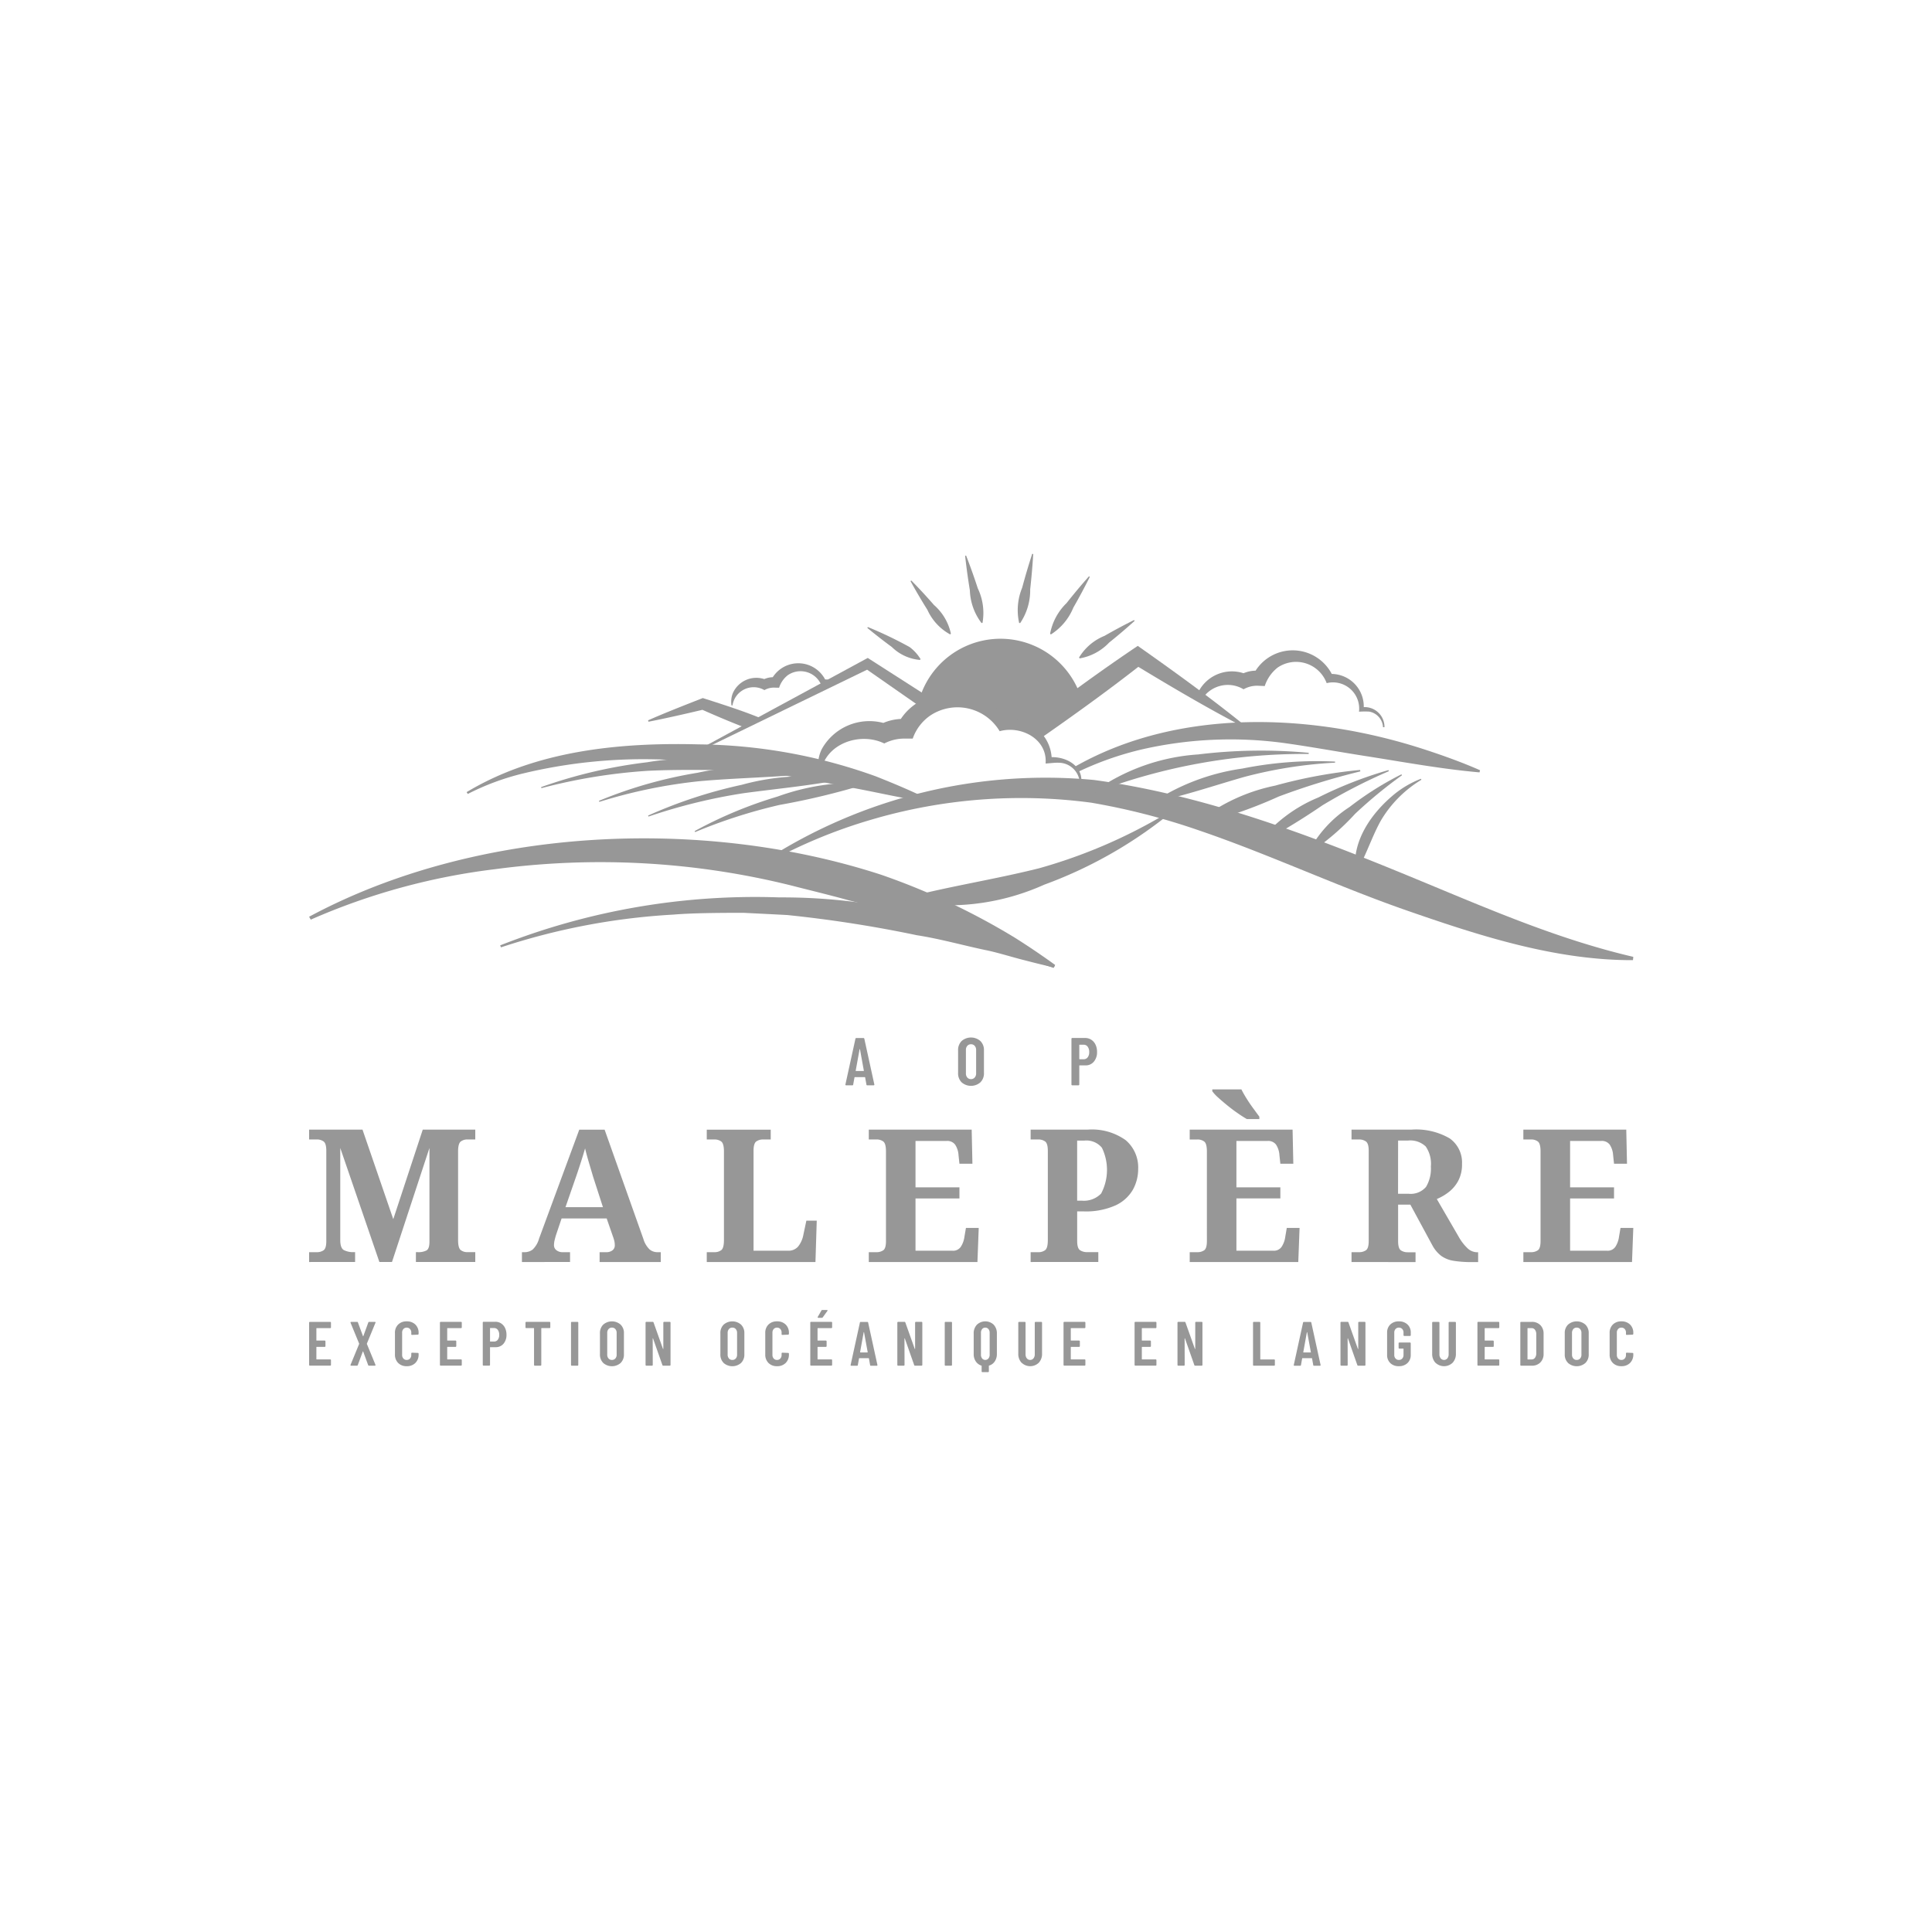 <svg xmlns="http://www.w3.org/2000/svg" xmlns:xlink="http://www.w3.org/1999/xlink" width="150" height="150" viewBox="0 0 150 150"><defs><clipPath id="clip-path"><rect id="Rectangle_822" data-name="Rectangle 822" width="102.809" height="63.537" fill="#979797"></rect></clipPath></defs><g id="Groupe_5127" data-name="Groupe 5127" transform="translate(906 -8548)"><rect id="Rectangle_823" data-name="Rectangle 823" width="150" height="150" transform="translate(-906 8548)" fill="none"></rect><g id="Groupe_5126" data-name="Groupe 5126" transform="translate(-882 8591)"><g id="Groupe_5125" data-name="Groupe 5125" clip-path="url(#clip-path)"><path id="Trac&#xE9;_8952" data-name="Trac&#xE9; 8952" d="M0,132.815v-.763H.6a.912.912,0,0,0,.518-.144q.216-.144.216-.72v-7.009q0-.576-.216-.727A.881.881,0,0,0,.6,123.3H0v-.763H4.145l2.389,6.952,2.289-6.952H12.9v.763h-.6a.844.844,0,0,0-.525.158q-.209.158-.209.777v6.88q0,.619.209.777a.841.841,0,0,0,.525.158h.6v.763H8.291v-.763h.144a1.34,1.34,0,0,0,.684-.137q.223-.136.223-.669v-7.283l-2.908,8.852H5.455l-3.037-8.852v7.153q0,.619.281.777a1.608,1.608,0,0,0,.785.158h.086v.763Z" transform="translate(0 -77.833)" fill="#979797"></path><path id="Trac&#xE9;_8953" data-name="Trac&#xE9; 8953" d="M45.291,132.816v-.763h.173a1.052,1.052,0,0,0,.655-.2,1.855,1.855,0,0,0,.5-.849l3.123-8.463H51.71l3.008,8.477a1.868,1.868,0,0,0,.482.82.944.944,0,0,0,.612.216h.259v.763h-4.75v-.763h.561a.758.758,0,0,0,.417-.13.473.473,0,0,0,.2-.431,1.334,1.334,0,0,0-.043-.339,2.923,2.923,0,0,0-.086-.281l-.5-1.439h-3.5l-.417,1.238c-.038.115-.077.252-.115.41a1.765,1.765,0,0,0-.058.41.482.482,0,0,0,.2.417.75.75,0,0,0,.446.144h.6v.763Zm3.382-4.26h2.907l-.763-2.36q-.144-.489-.324-1.094t-.3-1.108q-.13.461-.317,1.044t-.36,1.087Z" transform="translate(-28.768 -77.834)" fill="#979797"></path><path id="Trac&#xE9;_8954" data-name="Trac&#xE9; 8954" d="M84.625,132.815v-.763h.6a.844.844,0,0,0,.525-.158q.208-.158.209-.777v-6.88q0-.618-.209-.777a.846.846,0,0,0-.525-.158h-.6v-.763h4.966v.763h-.6a.881.881,0,0,0-.518.151q-.216.151-.216.727v7.758h2.677a.983.983,0,0,0,.784-.324,2.061,2.061,0,0,0,.41-.928l.23-1.08h.806l-.1,3.21Z" transform="translate(-53.752 -77.833)" fill="#979797"></path><path id="Trac&#xE9;_8955" data-name="Trac&#xE9; 8955" d="M119.106,132.815v-.763h.6a.912.912,0,0,0,.518-.144q.216-.144.216-.72v-6.952q0-.618-.209-.777a.846.846,0,0,0-.525-.158h-.6v-.763h7.988l.058,2.648h-1.008l-.072-.676a1.663,1.663,0,0,0-.266-.813.762.762,0,0,0-.655-.281h-2.418v3.6h3.411v.864h-3.411v4.059h2.879a.718.718,0,0,0,.64-.309,1.9,1.9,0,0,0,.281-.784l.115-.676h.993l-.1,2.648Z" transform="translate(-75.653 -77.833)" fill="#979797"></path><path id="Trac&#xE9;_8956" data-name="Trac&#xE9; 8956" d="M153.548,132.816v-.763h.6a.844.844,0,0,0,.526-.158q.208-.158.209-.777V124.18q0-.575-.216-.727a.882.882,0,0,0-.518-.151h-.6v-.763h4.418a4.5,4.5,0,0,1,2.965.82,2.778,2.778,0,0,1,.965,2.231,3.3,3.3,0,0,1-.41,1.612,3,3,0,0,1-1.346,1.216,5.607,5.607,0,0,1-2.49.468h-.489v2.3q0,.576.231.72a.982.982,0,0,0,.532.144h.878v.763Zm3.612-4.764h.345a1.857,1.857,0,0,0,1.518-.554,3.937,3.937,0,0,0,.058-3.555,1.56,1.56,0,0,0-1.36-.554h-.561Z" transform="translate(-97.53 -77.834)" fill="#979797"></path><path id="Trac&#xE9;_8957" data-name="Trac&#xE9; 8957" d="M187.4,127.377v-.763h.6a.913.913,0,0,0,.518-.144q.216-.144.216-.72V118.8q0-.618-.209-.777a.846.846,0,0,0-.526-.158h-.6V117.1h7.988l.057,2.648h-1.007l-.072-.676a1.664,1.664,0,0,0-.266-.814.763.763,0,0,0-.655-.28h-2.418v3.6h3.411v.863h-3.411V126.5H193.9a.718.718,0,0,0,.64-.309,1.894,1.894,0,0,0,.281-.784l.115-.677h.993l-.1,2.649Zm4.433-11.1q-.346-.2-.749-.482t-.792-.6q-.389-.317-.7-.6a3.186,3.186,0,0,1-.439-.475v-.144h2.26q.158.317.4.706t.518.763q.273.374.475.648v.187Z" transform="translate(-119.031 -72.395)" fill="#979797"></path><path id="Trac&#xE9;_8958" data-name="Trac&#xE9; 8958" d="M221.84,132.816v-.763h.6a.923.923,0,0,0,.511-.144q.223-.144.223-.72V124.18q0-.575-.223-.727a.891.891,0,0,0-.511-.151h-.6v-.763h4.634a5.183,5.183,0,0,1,2.994.684,2.288,2.288,0,0,1,.95,1.979,2.692,2.692,0,0,1-.288,1.3,2.737,2.737,0,0,1-.734.878,4.026,4.026,0,0,1-.935.547l1.712,2.951a3.708,3.708,0,0,0,.705.9,1.109,1.109,0,0,0,.734.281h.058v.763H231.2a8.569,8.569,0,0,1-1.439-.1,2.242,2.242,0,0,1-.957-.382,2.547,2.547,0,0,1-.684-.813l-1.713-3.166h-.95v2.835q0,.576.223.72a.923.923,0,0,0,.511.144h.619v.763Zm3.612-5.3h.806a1.56,1.56,0,0,0,1.367-.533A2.753,2.753,0,0,0,228,125.4a2.36,2.36,0,0,0-.4-1.554,1.74,1.74,0,0,0-1.367-.461h-.777Z" transform="translate(-140.908 -77.834)" fill="#979797"></path><path id="Trac&#xE9;_8959" data-name="Trac&#xE9; 8959" d="M258.411,132.815v-.763h.6a.912.912,0,0,0,.518-.144q.216-.144.216-.72v-6.952q0-.618-.209-.777a.847.847,0,0,0-.526-.158h-.6v-.763H266.4l.057,2.648h-1.007l-.072-.676a1.663,1.663,0,0,0-.266-.813.763.763,0,0,0-.655-.281h-2.418v3.6h3.411v.864h-3.411v4.059h2.878a.718.718,0,0,0,.64-.309,1.894,1.894,0,0,0,.281-.784l.115-.676h.993l-.1,2.648Z" transform="translate(-164.137 -77.833)" fill="#979797"></path><path id="Trac&#xE9;_8960" data-name="Trac&#xE9; 8960" d="M1.679,163.917a.055.055,0,0,1-.041.017H.588a.022.022,0,0,0-.024.024v.918a.022.022,0,0,0,.024.024H1.21a.058.058,0,0,1,.058.058v.374a.058.058,0,0,1-.058.058H.588a.022.022,0,0,0-.024.024v.923a.022.022,0,0,0,.024.024h1.05a.056.056,0,0,1,.041.017.058.058,0,0,1,.017.042v.369a.055.055,0,0,1-.017.041.056.056,0,0,1-.041.017H.059a.057.057,0,0,1-.042-.017A.055.055,0,0,1,0,166.792v-3.285a.055.055,0,0,1,.017-.041.057.057,0,0,1,.042-.017H1.638a.056.056,0,0,1,.041.017.055.055,0,0,1,.017.041v.369a.056.056,0,0,1-.017.041" transform="translate(0 -103.818)" fill="#979797"></path><path id="Trac&#xE9;_8961" data-name="Trac&#xE9; 8961" d="M8.81,166.83a.062.062,0,0,1,0-.049l.666-1.618a.044.044,0,0,0,0-.029l-.666-1.618a.068.068,0,0,1,0-.029c0-.026.016-.039.049-.039h.462a.061.061,0,0,1,.063.049l.389,1.055c0,.009.008.014.015.014s.011,0,.015-.014l.384-1.055a.061.061,0,0,1,.063-.049H10.7q.034,0,.044.02a.062.062,0,0,1,0,.049l-.666,1.618a.044.044,0,0,0,0,.029l.666,1.618a.068.068,0,0,1,0,.029c0,.026-.016.039-.049.039h-.452a.064.064,0,0,1-.068-.049l-.384-1.05c0-.009-.008-.014-.015-.014s-.011.005-.015.014l-.389,1.05a.064.064,0,0,1-.068.049H8.854q-.034,0-.044-.02" transform="translate(-5.593 -103.818)" fill="#979797"></path><path id="Trac&#xE9;_8962" data-name="Trac&#xE9; 8962" d="M18.515,166.571a.9.9,0,0,1-.25-.663V164.25a.886.886,0,0,1,.25-.664.907.907,0,0,1,.663-.246.923.923,0,0,1,.671.246.883.883,0,0,1,.252.664v.058a.065.065,0,0,1-.017.044.053.053,0,0,1-.041.02l-.452.019a.051.051,0,0,1-.058-.058v-.122a.394.394,0,0,0-.1-.277.332.332,0,0,0-.258-.107.327.327,0,0,0-.253.107.4.4,0,0,0-.1.277v1.74a.4.4,0,0,0,.1.277.327.327,0,0,0,.253.107.332.332,0,0,0,.258-.107.4.4,0,0,0,.1-.277v-.121a.057.057,0,0,1,.058-.058l.452.019a.058.058,0,0,1,.058.058v.059a.893.893,0,0,1-.252.663.912.912,0,0,1-.671.25.9.9,0,0,1-.663-.25" transform="translate(-11.601 -103.75)" fill="#979797"></path><path id="Trac&#xE9;_8963" data-name="Trac&#xE9; 8963" d="M29.521,163.917a.055.055,0,0,1-.041.017H28.43a.022.022,0,0,0-.024.024v.918a.022.022,0,0,0,.024.024h.622a.058.058,0,0,1,.058.058v.374a.058.058,0,0,1-.058.058H28.43a.022.022,0,0,0-.024.024v.923a.022.022,0,0,0,.024.024h1.05a.056.056,0,0,1,.041.017.058.058,0,0,1,.017.042v.369a.055.055,0,0,1-.017.041.056.056,0,0,1-.041.017H27.9a.057.057,0,0,1-.042-.017.055.055,0,0,1-.017-.041v-3.285a.055.055,0,0,1,.017-.041.057.057,0,0,1,.042-.017H29.48a.056.056,0,0,1,.041.017.055.055,0,0,1,.017.041v.369a.056.056,0,0,1-.017.041" transform="translate(-17.685 -103.818)" fill="#979797"></path><path id="Trac&#xE9;_8964" data-name="Trac&#xE9; 8964" d="M38.38,163.561a.842.842,0,0,1,.306.355,1.19,1.19,0,0,1,.109.52,1.04,1.04,0,0,1-.231.7.767.767,0,0,1-.61.267h-.413a.022.022,0,0,0-.024.025v1.351a.056.056,0,0,1-.017.041.057.057,0,0,1-.041.017h-.447a.056.056,0,0,1-.041-.017.055.055,0,0,1-.017-.041v-3.29a.058.058,0,0,1,.058-.058h.914a.822.822,0,0,1,.454.127m-.258,1.266a.591.591,0,0,0,.109-.376.623.623,0,0,0-.109-.387.346.346,0,0,0-.289-.143h-.291a.022.022,0,0,0-.024.024v1a.022.022,0,0,0,.024.024h.291a.351.351,0,0,0,.289-.139" transform="translate(-23.472 -103.809)" fill="#979797"></path><path id="Trac&#xE9;_8965" data-name="Trac&#xE9; 8965" d="M47.951,163.464a.056.056,0,0,1,.017.041v.369a.055.055,0,0,1-.017.041.055.055,0,0,1-.041.017h-.617a.021.021,0,0,0-.024.024v2.834a.058.058,0,0,1-.058.058h-.447a.056.056,0,0,1-.041-.017.056.056,0,0,1-.017-.041v-2.834a.022.022,0,0,0-.024-.024H46.1a.055.055,0,0,1-.041-.017.054.054,0,0,1-.017-.041v-.369a.055.055,0,0,1,.017-.041.056.056,0,0,1,.041-.017H47.91a.056.056,0,0,1,.041.017" transform="translate(-29.243 -103.818)" fill="#979797"></path><path id="Trac&#xE9;_8966" data-name="Trac&#xE9; 8966" d="M55.754,166.833a.056.056,0,0,1-.017-.041v-3.286a.058.058,0,0,1,.059-.058h.447a.058.058,0,0,1,.058.058v3.286a.056.056,0,0,1-.017.041.056.056,0,0,1-.041.017H55.8a.057.057,0,0,1-.042-.017" transform="translate(-35.403 -103.818)" fill="#979797"></path><path id="Trac&#xE9;_8967" data-name="Trac&#xE9; 8967" d="M62.147,166.568a.9.9,0,0,1-.255-.671v-1.633a.9.9,0,0,1,.255-.671,1.026,1.026,0,0,1,1.349,0,.9.9,0,0,1,.258.671V165.9a.9.9,0,0,1-.258.671,1.027,1.027,0,0,1-1.349,0m.941-.348a.432.432,0,0,0,.1-.3V164.24a.432.432,0,0,0-.1-.3.34.34,0,0,0-.267-.115.332.332,0,0,0-.264.115.436.436,0,0,0-.1.3v1.681a.436.436,0,0,0,.1.3.332.332,0,0,0,.264.114.341.341,0,0,0,.267-.114" transform="translate(-39.312 -103.75)" fill="#979797"></path><path id="Trac&#xE9;_8968" data-name="Trac&#xE9; 8968" d="M73,163.464a.056.056,0,0,1,.041-.017h.442a.058.058,0,0,1,.058.058v3.286a.058.058,0,0,1-.017.041.057.057,0,0,1-.042.017h-.51a.061.061,0,0,1-.063-.048l-.724-2.061c0-.01-.009-.014-.017-.012a.015.015,0,0,0-.012.017l.005,2.046a.058.058,0,0,1-.058.058h-.442a.057.057,0,0,1-.042-.017.056.056,0,0,1-.017-.041v-3.286a.056.056,0,0,1,.017-.041.057.057,0,0,1,.042-.017h.5a.061.061,0,0,1,.063.049l.729,2.046c0,.01.009.014.017.012s.012-.007.012-.017v-2.031a.056.056,0,0,1,.017-.041" transform="translate(-45.481 -103.818)" fill="#979797"></path><path id="Trac&#xE9;_8969" data-name="Trac&#xE9; 8969" d="M87.778,166.568a.9.9,0,0,1-.255-.671v-1.633a.9.9,0,0,1,.255-.671,1.026,1.026,0,0,1,1.349,0,.9.9,0,0,1,.258.671V165.9a.9.9,0,0,1-.258.671,1.027,1.027,0,0,1-1.349,0m.941-.348a.432.432,0,0,0,.1-.3V164.24a.432.432,0,0,0-.1-.3.34.34,0,0,0-.267-.115.332.332,0,0,0-.265.115.436.436,0,0,0-.1.3v1.681a.436.436,0,0,0,.1.3.332.332,0,0,0,.265.114.341.341,0,0,0,.267-.114" transform="translate(-55.593 -103.75)" fill="#979797"></path><path id="Trac&#xE9;_8970" data-name="Trac&#xE9; 8970" d="M97.325,166.571a.9.9,0,0,1-.25-.663V164.25a.886.886,0,0,1,.25-.664.907.907,0,0,1,.663-.246.923.923,0,0,1,.671.246.883.883,0,0,1,.252.664v.058a.065.065,0,0,1-.017.044.053.053,0,0,1-.041.02l-.452.019a.051.051,0,0,1-.058-.058v-.122a.394.394,0,0,0-.1-.277.332.332,0,0,0-.258-.107.327.327,0,0,0-.253.107.4.4,0,0,0-.1.277v1.74a.4.4,0,0,0,.1.277.327.327,0,0,0,.253.107.332.332,0,0,0,.258-.107.4.4,0,0,0,.1-.277v-.121a.057.057,0,0,1,.058-.058l.452.019a.058.058,0,0,1,.058.058v.059a.893.893,0,0,1-.252.663.912.912,0,0,1-.671.25.9.9,0,0,1-.663-.25" transform="translate(-61.66 -103.75)" fill="#979797"></path><path id="Trac&#xE9;_8971" data-name="Trac&#xE9; 8971" d="M108.332,162.317a.055.055,0,0,1-.041.017h-1.05a.022.022,0,0,0-.024.024v.919a.021.021,0,0,0,.024.024h.622a.059.059,0,0,1,.058.058v.374a.056.056,0,0,1-.017.041.055.055,0,0,1-.041.017h-.622a.021.021,0,0,0-.024.024v.923a.022.022,0,0,0,.024.024h1.05a.058.058,0,0,1,.058.058v.37a.056.056,0,0,1-.017.041.058.058,0,0,1-.041.017h-1.579a.058.058,0,0,1-.042-.017.056.056,0,0,1-.017-.041v-3.286a.056.056,0,0,1,.017-.041.057.057,0,0,1,.042-.017h1.579a.057.057,0,0,1,.041.017.056.056,0,0,1,.017.041v.369a.056.056,0,0,1-.017.041m-1.1-.8c-.01-.013-.008-.029,0-.049l.287-.5a.074.074,0,0,1,.073-.039h.35c.026,0,.042.008.049.022a.054.054,0,0,1-.01.051l-.36.5a.078.078,0,0,1-.068.034h-.277a.057.057,0,0,1-.049-.02" transform="translate(-67.743 -102.219)" fill="#979797"></path><path id="Trac&#xE9;_8972" data-name="Trac&#xE9; 8972" d="M116.752,166.8l-.092-.51c0-.016-.01-.024-.029-.024h-.71c-.019,0-.029.008-.029.024l-.093.51a.055.055,0,0,1-.063.054h-.442q-.068,0-.054-.063l.719-3.285a.058.058,0,0,1,.063-.053h.515a.058.058,0,0,1,.063.053l.719,3.285v.02c0,.029-.018.044-.053.044h-.452a.055.055,0,0,1-.063-.054M116,165.82h.54c.019,0,.027-.008.024-.024l-.282-1.536c0-.01-.008-.015-.015-.015s-.012.005-.015.015l-.277,1.536c0,.016,0,.024.024.024" transform="translate(-73.197 -103.818)" fill="#979797"></path><path id="Trac&#xE9;_8973" data-name="Trac&#xE9; 8973" d="M126.58,163.464a.056.056,0,0,1,.041-.017h.442a.058.058,0,0,1,.058.058v3.286a.058.058,0,0,1-.017.041.057.057,0,0,1-.042.017h-.51a.061.061,0,0,1-.063-.048l-.724-2.061c0-.01-.009-.014-.017-.012a.015.015,0,0,0-.012.017l.005,2.046a.058.058,0,0,1-.058.058h-.442a.057.057,0,0,1-.042-.017.056.056,0,0,1-.017-.041v-3.286a.056.056,0,0,1,.017-.041.057.057,0,0,1,.042-.017h.5a.061.061,0,0,1,.063.049l.729,2.046c0,.01.009.014.017.012s.012-.007.012-.017v-2.031a.056.056,0,0,1,.017-.041" transform="translate(-79.513 -103.818)" fill="#979797"></path><path id="Trac&#xE9;_8974" data-name="Trac&#xE9; 8974" d="M135.284,166.833a.056.056,0,0,1-.017-.041v-3.286a.058.058,0,0,1,.059-.058h.447a.058.058,0,0,1,.058.058v3.286a.059.059,0,0,1-.058.058h-.447a.057.057,0,0,1-.042-.017" transform="translate(-85.918 -103.818)" fill="#979797"></path><path id="Trac&#xE9;_8975" data-name="Trac&#xE9; 8975" d="M142.977,163.6a.957.957,0,0,1,.248.685v1.584a1.015,1.015,0,0,1-.16.576.8.8,0,0,1-.443.328.023.023,0,0,0-.019.024v.428a.055.055,0,0,1-.017.041.056.056,0,0,1-.041.017H142.1a.057.057,0,0,1-.058-.058V166.8a.023.023,0,0,0-.019-.024.829.829,0,0,1-.438-.331,1,1,0,0,1-.16-.574v-1.584a.957.957,0,0,1,.248-.685.945.945,0,0,1,1.308,0m-.316.627a.436.436,0,0,0-.095-.291.307.307,0,0,0-.246-.112.3.3,0,0,0-.243.112.444.444,0,0,0-.092.291v1.7a.444.444,0,0,0,.092.292.3.3,0,0,0,.243.112.307.307,0,0,0,.246-.112.436.436,0,0,0,.095-.292Z" transform="translate(-89.828 -103.75)" fill="#979797"></path><path id="Trac&#xE9;_8976" data-name="Trac&#xE9; 8976" d="M151.171,166.619a1,1,0,0,1-.25-.712v-2.4a.057.057,0,0,1,.016-.041.057.057,0,0,1,.042-.017h.447a.057.057,0,0,1,.042.017.055.055,0,0,1,.017.041v2.459a.492.492,0,0,0,.1.316.333.333,0,0,0,.515,0,.488.488,0,0,0,.1-.316v-2.459a.055.055,0,0,1,.018-.041.054.054,0,0,1,.041-.017h.447a.058.058,0,0,1,.042.017.056.056,0,0,1,.017.041v2.4a1,1,0,0,1-.252.712.96.96,0,0,1-1.334,0" transform="translate(-95.861 -103.818)" fill="#979797"></path><path id="Trac&#xE9;_8977" data-name="Trac&#xE9; 8977" d="M162.231,163.917a.056.056,0,0,1-.042.017h-1.05a.022.022,0,0,0-.024.024v.918a.022.022,0,0,0,.024.024h.622a.058.058,0,0,1,.058.058v.374a.058.058,0,0,1-.058.058h-.622a.022.022,0,0,0-.024.024v.923a.022.022,0,0,0,.024.024h1.05a.057.057,0,0,1,.042.017.058.058,0,0,1,.017.042v.369a.055.055,0,0,1-.017.041.057.057,0,0,1-.042.017H160.61a.056.056,0,0,1-.041-.017.054.054,0,0,1-.017-.041v-3.285a.054.054,0,0,1,.017-.041.056.056,0,0,1,.041-.017h1.579a.057.057,0,0,1,.042.017.055.055,0,0,1,.017.041v.369a.056.056,0,0,1-.017.041" transform="translate(-101.979 -103.818)" fill="#979797"></path><path id="Trac&#xE9;_8978" data-name="Trac&#xE9; 8978" d="M177.351,163.917a.056.056,0,0,1-.042.017h-1.05a.022.022,0,0,0-.024.024v.918a.022.022,0,0,0,.024.024h.622a.058.058,0,0,1,.058.058v.374a.058.058,0,0,1-.058.058h-.622a.022.022,0,0,0-.024.024v.923a.022.022,0,0,0,.024.024h1.05a.057.057,0,0,1,.042.017.058.058,0,0,1,.017.042v.369a.055.055,0,0,1-.017.041.057.057,0,0,1-.042.017H175.73a.056.056,0,0,1-.041-.017.054.054,0,0,1-.017-.041v-3.285a.054.054,0,0,1,.017-.041.056.056,0,0,1,.041-.017h1.579a.057.057,0,0,1,.042.017.055.055,0,0,1,.017.041v.369a.056.056,0,0,1-.017.041" transform="translate(-111.583 -103.818)" fill="#979797"></path><path id="Trac&#xE9;_8979" data-name="Trac&#xE9; 8979" d="M186.195,163.464a.057.057,0,0,1,.042-.017h.442a.056.056,0,0,1,.041.017.056.056,0,0,1,.017.041v3.286a.057.057,0,0,1-.058.058h-.51a.061.061,0,0,1-.063-.048l-.724-2.061c0-.01-.009-.014-.017-.012a.015.015,0,0,0-.012.017l.005,2.046a.058.058,0,0,1-.059.058h-.442a.057.057,0,0,1-.058-.058v-3.286a.056.056,0,0,1,.017-.041.056.056,0,0,1,.041-.017h.5a.061.061,0,0,1,.063.049l.729,2.046c0,.01.009.014.017.012s.012-.007.012-.017v-2.031a.056.056,0,0,1,.017-.041" transform="translate(-117.379 -103.818)" fill="#979797"></path><path id="Trac&#xE9;_8980" data-name="Trac&#xE9; 8980" d="M200.894,166.833a.055.055,0,0,1-.017-.041v-3.286a.058.058,0,0,1,.058-.058h.447a.056.056,0,0,1,.041.017.058.058,0,0,1,.017.041v2.834a.021.021,0,0,0,.024.024h1.05a.057.057,0,0,1,.042.017.057.057,0,0,1,.017.042v.369a.056.056,0,0,1-.017.041.057.057,0,0,1-.042.017h-1.579a.056.056,0,0,1-.041-.017" transform="translate(-127.592 -103.818)" fill="#979797"></path><path id="Trac&#xE9;_8981" data-name="Trac&#xE9; 8981" d="M211.056,166.8l-.092-.51c0-.016-.009-.024-.029-.024h-.71c-.02,0-.029.008-.029.024l-.093.51a.055.055,0,0,1-.063.054H209.6q-.068,0-.054-.063l.719-3.285a.058.058,0,0,1,.063-.053h.515a.058.058,0,0,1,.063.053l.719,3.285v.02c0,.029-.018.044-.054.044h-.452a.055.055,0,0,1-.063-.054m-.748-.977h.539c.02,0,.028-.008.024-.024l-.282-1.536c0-.01-.008-.015-.014-.015s-.012.005-.015.015l-.277,1.536c0,.016,0,.024.024.024" transform="translate(-133.096 -103.818)" fill="#979797"></path><path id="Trac&#xE9;_8982" data-name="Trac&#xE9; 8982" d="M220.884,163.464a.057.057,0,0,1,.042-.017h.442a.056.056,0,0,1,.041.017.056.056,0,0,1,.017.041v3.286a.057.057,0,0,1-.058.058h-.51a.061.061,0,0,1-.063-.048l-.724-2.061c0-.01-.009-.014-.017-.012a.015.015,0,0,0-.012.017l.005,2.046a.058.058,0,0,1-.059.058h-.442a.057.057,0,0,1-.058-.058v-3.286a.056.056,0,0,1,.017-.041.057.057,0,0,1,.041-.017h.5a.061.061,0,0,1,.063.049l.729,2.046c0,.01.009.014.017.012s.012-.007.012-.017v-2.031a.056.056,0,0,1,.017-.041" transform="translate(-139.413 -103.818)" fill="#979797"></path><path id="Trac&#xE9;_8983" data-name="Trac&#xE9; 8983" d="M229.661,166.58a.845.845,0,0,1-.25-.639v-1.721a.848.848,0,0,1,.25-.639.918.918,0,0,1,.663-.24.937.937,0,0,1,.669.24.845.845,0,0,1,.255.644v.19a.056.056,0,0,1-.017.041.056.056,0,0,1-.041.017h-.447a.058.058,0,0,1-.058-.058v-.2a.4.4,0,0,0-.1-.282.339.339,0,0,0-.26-.107.333.333,0,0,0-.258.107.4.4,0,0,0-.1.282v1.73a.4.4,0,0,0,.1.282.332.332,0,0,0,.258.107.338.338,0,0,0,.26-.107.4.4,0,0,0,.1-.282v-.467a.022.022,0,0,0-.024-.024h-.3a.057.057,0,0,1-.058-.058v-.355a.056.056,0,0,1,.017-.041.055.055,0,0,1,.041-.017h.826a.054.054,0,0,1,.041.017.056.056,0,0,1,.017.041v.9a.837.837,0,0,1-.255.639.935.935,0,0,1-.669.24.916.916,0,0,1-.663-.24" transform="translate(-145.716 -103.75)" fill="#979797"></path><path id="Trac&#xE9;_8984" data-name="Trac&#xE9; 8984" d="M239.253,166.619a1,1,0,0,1-.25-.712v-2.4a.057.057,0,0,1,.058-.058h.447a.058.058,0,0,1,.058.058v2.459a.492.492,0,0,0,.1.316.334.334,0,0,0,.515,0,.49.49,0,0,0,.1-.316v-2.459a.056.056,0,0,1,.017-.041.055.055,0,0,1,.041-.017h.447a.058.058,0,0,1,.059.058v2.4a1,1,0,0,1-.253.712.96.96,0,0,1-1.334,0" transform="translate(-151.809 -103.818)" fill="#979797"></path><path id="Trac&#xE9;_8985" data-name="Trac&#xE9; 8985" d="M250.313,163.917a.056.056,0,0,1-.042.017h-1.05a.021.021,0,0,0-.024.024v.918a.022.022,0,0,0,.024.024h.622a.058.058,0,0,1,.058.058v.374a.058.058,0,0,1-.058.058h-.622a.022.022,0,0,0-.024.024v.923a.021.021,0,0,0,.024.024h1.05a.057.057,0,0,1,.042.017.058.058,0,0,1,.017.042v.369a.055.055,0,0,1-.017.041.057.057,0,0,1-.042.017h-1.579a.056.056,0,0,1-.041-.017.054.054,0,0,1-.017-.041v-3.285a.054.054,0,0,1,.017-.041.056.056,0,0,1,.041-.017h1.579a.057.057,0,0,1,.042.017.055.055,0,0,1,.017.041v.369a.056.056,0,0,1-.017.041" transform="translate(-157.926 -103.818)" fill="#979797"></path><path id="Trac&#xE9;_8986" data-name="Trac&#xE9; 8986" d="M257.778,166.833a.055.055,0,0,1-.017-.041v-3.286a.057.057,0,0,1,.058-.058h.831a.9.9,0,0,1,.668.253.917.917,0,0,1,.25.675v1.545a.919.919,0,0,1-.25.676.9.9,0,0,1-.668.253h-.831a.056.056,0,0,1-.041-.017m.571-.469.291,0a.313.313,0,0,0,.26-.129.567.567,0,0,0,.1-.343V164.41a.557.557,0,0,0-.1-.348.324.324,0,0,0-.27-.129h-.287c-.016,0-.024.008-.024.025v2.381a.021.021,0,0,0,.024.024" transform="translate(-163.724 -103.818)" fill="#979797"></path><path id="Trac&#xE9;_8987" data-name="Trac&#xE9; 8987" d="M267.472,166.568a.9.9,0,0,1-.255-.671v-1.633a.9.9,0,0,1,.255-.671,1.025,1.025,0,0,1,1.348,0,.9.9,0,0,1,.258.671V165.9a.9.9,0,0,1-.258.671,1.026,1.026,0,0,1-1.348,0m.94-.348a.432.432,0,0,0,.1-.3V164.24a.432.432,0,0,0-.1-.3.341.341,0,0,0-.267-.115.333.333,0,0,0-.265.115.437.437,0,0,0-.1.3v1.681a.438.438,0,0,0,.1.3.334.334,0,0,0,.265.114.342.342,0,0,0,.267-.114" transform="translate(-169.73 -103.75)" fill="#979797"></path><path id="Trac&#xE9;_8988" data-name="Trac&#xE9; 8988" d="M277.02,166.571a.9.9,0,0,1-.25-.663V164.25a.887.887,0,0,1,.25-.664.907.907,0,0,1,.663-.246.922.922,0,0,1,.671.246.882.882,0,0,1,.253.664v.058a.065.065,0,0,1-.017.044.052.052,0,0,1-.041.02l-.452.019a.052.052,0,0,1-.058-.058v-.122a.394.394,0,0,0-.1-.277.331.331,0,0,0-.258-.107.326.326,0,0,0-.252.107.394.394,0,0,0-.1.277v1.74a.4.4,0,0,0,.1.277.326.326,0,0,0,.252.107.331.331,0,0,0,.258-.107.4.4,0,0,0,.1-.277v-.121a.058.058,0,0,1,.017-.042.056.056,0,0,1,.041-.017l.452.019a.056.056,0,0,1,.041.017.057.057,0,0,1,.017.041v.059a.892.892,0,0,1-.253.663.911.911,0,0,1-.671.25.9.9,0,0,1-.663-.25" transform="translate(-175.798 -103.75)" fill="#979797"></path><path id="Trac&#xE9;_8989" data-name="Trac&#xE9; 8989" d="M115.76,106.657l-.1-.551c0-.017-.01-.026-.031-.026h-.765c-.021,0-.032.009-.032.026l-.1.551a.059.059,0,0,1-.068.058h-.477c-.049,0-.068-.023-.058-.068l.776-3.545a.063.063,0,0,1,.068-.058h.556a.063.063,0,0,1,.068.058l.776,3.545v.021c0,.031-.019.047-.058.047h-.488a.059.059,0,0,1-.068-.058m-.808-1.054h.582q.032,0,.026-.026l-.3-1.657c0-.011-.009-.016-.016-.016s-.012.005-.016.016l-.3,1.657q-.005.026.026.026" transform="translate(-72.49 -65.451)" fill="#979797"></path><path id="Trac&#xE9;_8990" data-name="Trac&#xE9; 8990" d="M138.386,106.411a.974.974,0,0,1-.275-.724v-1.762a.972.972,0,0,1,.275-.723,1.107,1.107,0,0,1,1.455,0,.967.967,0,0,1,.278.723v1.762a.969.969,0,0,1-.278.724,1.107,1.107,0,0,1-1.455,0m1.015-.375a.466.466,0,0,0,.11-.323V103.9a.466.466,0,0,0-.11-.323.369.369,0,0,0-.289-.123.36.36,0,0,0-.286.123.471.471,0,0,0-.108.323v1.814a.472.472,0,0,0,.108.323.359.359,0,0,0,.286.123.368.368,0,0,0,.289-.123" transform="translate(-87.725 -65.378)" fill="#979797"></path><path id="Trac&#xE9;_8991" data-name="Trac&#xE9; 8991" d="M163.77,103.166a.913.913,0,0,1,.331.383,1.288,1.288,0,0,1,.118.561,1.123,1.123,0,0,1-.249.761.826.826,0,0,1-.658.288h-.445a.023.023,0,0,0-.026.026v1.458a.062.062,0,0,1-.019.045.059.059,0,0,1-.045.018h-.482a.06.06,0,0,1-.045-.018.061.061,0,0,1-.018-.045v-3.55a.061.061,0,0,1,.018-.045.06.06,0,0,1,.045-.018h.986a.888.888,0,0,1,.49.136m-.278,1.366a.639.639,0,0,0,.118-.406.67.67,0,0,0-.118-.417.373.373,0,0,0-.312-.155h-.314a.023.023,0,0,0-.026.026v1.075a.023.023,0,0,0,.026.026h.314a.378.378,0,0,0,.312-.149" transform="translate(-103.045 -65.442)" fill="#979797"></path><path id="Trac&#xE9;_8992" data-name="Trac&#xE9; 8992" d="M151.911,0q-.425,1.306-.78,2.631a4.564,4.564,0,0,0-.235,2.734l.078.015a4.559,4.559,0,0,0,.78-2.631c.1-.908.181-1.82.235-2.734L151.911,0" transform="translate(-95.77 -0.001)" fill="#979797"></path><path id="Trac&#xE9;_8993" data-name="Trac&#xE9; 8993" d="M168.123,14.089q-1.163.581-2.291,1.227A4.105,4.105,0,0,0,163.853,17l.045.066a4.106,4.106,0,0,0,2.291-1.227q1.014-.812,1.979-1.685l-.044-.065" transform="translate(-104.076 -8.949)" fill="#979797"></path><path id="Trac&#xE9;_8994" data-name="Trac&#xE9; 8994" d="M128.045,5.678l-.063.047q.626,1.137,1.315,2.235a4.085,4.085,0,0,0,1.76,1.9l.063-.047a4.086,4.086,0,0,0-1.315-2.234q-.85-.978-1.76-1.9" transform="translate(-81.291 -3.607)" fill="#979797"></path><path id="Trac&#xE9;_8995" data-name="Trac&#xE9; 8995" d="M160.7,4.787q-.9,1.016-1.739,2.078a4.453,4.453,0,0,0-1.28,2.388l.066.044a4.452,4.452,0,0,0,1.739-2.078q.674-1.175,1.279-2.388l-.065-.045" transform="translate(-100.153 -3.041)" fill="#979797"></path><path id="Trac&#xE9;_8996" data-name="Trac&#xE9; 8996" d="M122.09,17.14a30.962,30.962,0,0,0-3.255-1.56l-.041.067q.93.769,1.9,1.48a3.551,3.551,0,0,0,2.191,1.007l.041-.067a3.314,3.314,0,0,0-.838-.926" transform="translate(-75.455 -9.896)" fill="#979797"></path><path id="Trac&#xE9;_8997" data-name="Trac&#xE9; 8997" d="M139.673.371,139.6.39q.148,1.343.368,2.675a4.424,4.424,0,0,0,.906,2.544l.077-.019a4.425,4.425,0,0,0-.368-2.675q-.416-1.284-.907-2.544" transform="translate(-88.668 -0.236)" fill="#979797"></path><path id="Trac&#xE9;_8998" data-name="Trac&#xE9; 8998" d="M79.74,33c0-.006.009-.013.013-.019a1.547,1.547,0,0,1,.847-.47,3.565,3.565,0,0,0,.387-.145c.036-.015.075-.022.112-.035-1.488-.624-3.071-1.125-4.55-1.6l-.166-.054-.117.046c-1.216.478-2.957,1.159-4.132,1.685l.033.106c1.217-.232,2.924-.623,4.187-.922,1.106.489,2.237.969,3.386,1.41" transform="translate(-45.818 -19.481)" fill="#979797"></path><path id="Trac&#xE9;_8999" data-name="Trac&#xE9; 8999" d="M201.832,24.946a2.525,2.525,0,0,0-2.486-2.578,3.422,3.422,0,0,0-5.912-.255,2.611,2.611,0,0,0-.939.2,2.917,2.917,0,0,0-3.576,1.606c-.031.08-.053.161-.076.242a1.424,1.424,0,0,1,.34.325,2.366,2.366,0,0,1,3.316-.925,2.118,2.118,0,0,1,1.194-.272l.451.019a3.012,3.012,0,0,1,.995-1.43,2.536,2.536,0,0,1,3.813,1.205,2.036,2.036,0,0,1,2.51,2.217,6.563,6.563,0,0,1,.782-.008,1.3,1.3,0,0,1,1.082,1.212h.113a1.54,1.54,0,0,0-1.606-1.56" transform="translate(-119.949 -13.044)" fill="#979797"></path><path id="Trac&#xE9;_9000" data-name="Trac&#xE9; 9000" d="M97.374,25a1.254,1.254,0,0,1,.484-.278,1.62,1.62,0,0,0-.738-.181,2.356,2.356,0,0,0-4.065-.175,1.8,1.8,0,0,0-.66.147,1.993,1.993,0,0,0-2.444,1.1,1.775,1.775,0,0,0-.1.943h.078a1.66,1.66,0,0,1,2.476-1.187,1.484,1.484,0,0,1,.826-.191l.315.007a1.99,1.99,0,0,1,.678-.976,1.743,1.743,0,0,1,2.622.829A1.291,1.291,0,0,1,97.374,25" transform="translate(-57.057 -14.789)" fill="#979797"></path><path id="Trac&#xE9;_9001" data-name="Trac&#xE9; 9001" d="M161.212,19.581c-2.929,1.967-5.852,4.113-8.7,6.278a3.236,3.236,0,0,1,.784.421,1.452,1.452,0,0,1,.426.442c2.552-1.78,5.114-3.623,7.531-5.512,2.684,1.626,5.387,3.215,8.174,4.668l.081-.124c-2.685-2.171-5.48-4.187-8.3-6.172" transform="translate(-96.874 -12.437)" fill="#979797"></path><path id="Trac&#xE9;_9002" data-name="Trac&#xE9; 9002" d="M101.971,25.616l-5.2-3.332-.2-.129-.2.106L83.752,29.1l.067.132,12.7-6.165,4.531,3.158a1.315,1.315,0,0,1,.919-.6" transform="translate(-53.197 -14.072)" fill="#979797"></path><path id="Trac&#xE9;_9003" data-name="Trac&#xE9; 9003" d="M0,66.632c12.991-6.985,30.5-7.8,44.44-3.251a53.922,53.922,0,0,1,10.334,4.867q1.611,1.014,3.149,2.129l-.123.227c-1.206-.4-2.365-.869-3.541-1.294-3.451-1.255-7.049-2.491-10.592-3.464-.441-.14-1.328-.385-1.778-.49-1.282-.363-3.176-.819-4.46-1.151a61.491,61.491,0,0,0-22.965-1.268A50.636,50.636,0,0,0,.126,66.858Z" transform="translate(0 -38.457)" fill="#979797"></path><path id="Trac&#xE9;_9004" data-name="Trac&#xE9; 9004" d="M40.659,76.824A54.015,54.015,0,0,1,62.339,73.1a44.916,44.916,0,0,1,18.893,4.061c.836.4,1.671.791,2.486,1.222l-.062.154c-.907-.2-1.794-.429-2.68-.66-.784-.208-1.864-.538-2.645-.69-1.78-.376-3.522-.871-5.319-1.15A97.874,97.874,0,0,0,62.959,74.47c-.455-.027-2.892-.147-3.4-.173-1.563,0-3.9.007-5.446.138a51.86,51.86,0,0,0-13.39,2.542l-.066-.153" transform="translate(-25.826 -46.426)" fill="#979797"></path><path id="Trac&#xE9;_9005" data-name="Trac&#xE9; 9005" d="M146.975,55.376a34.182,34.182,0,0,1-9.6,5.4,18.158,18.158,0,0,1-9.565,1.48c-.464-.072-.925-.142-1.381-.254v-.167c3.562-.933,7-1.447,10.529-2.328a40.572,40.572,0,0,0,9.918-4.264l.1.133" transform="translate(-80.303 -35.089)" fill="#979797"></path><path id="Trac&#xE9;_9006" data-name="Trac&#xE9; 9006" d="M190,37.963c-8.74-2.879-19.246-3.318-27.382,1.375a1.744,1.744,0,0,1,.3.364,24.436,24.436,0,0,1,5.053-1.784,30.914,30.914,0,0,1,10.868-.509c2.108.287,4.415.712,6.505,1.036,2.93.459,5.845,1,8.817,1.263l.043-.167c-1.378-.605-2.784-1.112-4.2-1.577" transform="translate(-103.292 -22.74)" fill="#979797"></path><path id="Trac&#xE9;_9007" data-name="Trac&#xE9; 9007" d="M132.527,22.824a4.189,4.189,0,0,1,3.813,1.946,3.172,3.172,0,0,1,.354-.034,3.409,3.409,0,0,1,2.057.571l.042-.005,3.657-2.66a6.572,6.572,0,0,0-12.542.073l.831.556a4.572,4.572,0,0,1,1.789-.446" transform="translate(-82.514 -11.48)" fill="#979797"></path><path id="Trac&#xE9;_9008" data-name="Trac&#xE9; 9008" d="M33.521,44.218c5.367-3.233,11.881-3.867,18.03-3.708a41.594,41.594,0,0,1,13.724,2.476c1.447.572,2.879,1.176,4.27,1.864l-.055.163c-2.313-.326-4.517-.887-6.8-1.267-1.842-.4-3.751-.658-5.6-1.052-1.751-.294-3.86-.678-5.628-.81a40.04,40.04,0,0,0-13.579.889,19.48,19.48,0,0,0-4.274,1.587Z" transform="translate(-21.292 -25.717)" fill="#979797"></path><path id="Trac&#xE9;_9009" data-name="Trac&#xE9; 9009" d="M97,54.049A40.152,40.152,0,0,1,122.563,47.8c8.822,1.2,17.244,4.473,25.407,7.858,5.406,2.238,10.725,4.542,16.452,5.873l-.026.257c-5.958.019-11.771-1.85-17.333-3.777-5.544-1.912-10.843-4.417-16.371-6.3a52.576,52.576,0,0,0-8.367-2.15,41.144,41.144,0,0,0-17.131,1.34,39.851,39.851,0,0,0-8.057,3.364Z" transform="translate(-61.613 -30.242)" fill="#979797"></path><path id="Trac&#xE9;_9010" data-name="Trac&#xE9; 9010" d="M72.135,50.353a36.846,36.846,0,0,1,7.276-2.39,18.6,18.6,0,0,1,7.643-.471v.083c-2.517.478-4.995.7-7.518,1.043a43.366,43.366,0,0,0-7.368,1.811l-.033-.077" transform="translate(-45.818 -30.032)" fill="#979797"></path><path id="Trac&#xE9;_9011" data-name="Trac&#xE9; 9011" d="M82.046,52.445a33.16,33.16,0,0,1,6.427-2.679,17.892,17.892,0,0,1,6.88-1.06l.011.083a56.8,56.8,0,0,1-6.715,1.621,40.691,40.691,0,0,0-6.564,2.109l-.039-.073" transform="translate(-52.114 -30.918)" fill="#979797"></path><path id="Trac&#xE9;_9012" data-name="Trac&#xE9; 9012" d="M61.682,48.039a34.622,34.622,0,0,1,7.668-2.181,17.728,17.728,0,0,1,7.971.072l-.008.083c-2.653.222-5.232.267-7.871.506a39.914,39.914,0,0,0-7.729,1.6l-.031-.077" transform="translate(-39.179 -28.863)" fill="#979797"></path><path id="Trac&#xE9;_9013" data-name="Trac&#xE9; 9013" d="M49.361,45.854a37.777,37.777,0,0,1,8.253-1.933,17.89,17.89,0,0,1,8.454.575l-.015.082c-2.826-.034-5.565-.123-8.377.007a43.157,43.157,0,0,0-8.287,1.348l-.027-.079" transform="translate(-31.353 -27.741)" fill="#979797"></path><path id="Trac&#xE9;_9014" data-name="Trac&#xE9; 9014" d="M194.011,44.216a34.5,34.5,0,0,0-7.051,1.109c-2.3.657-4.54,1.425-6.883,1.932l-.033-.077a16.931,16.931,0,0,1,6.771-2.506,29.367,29.367,0,0,1,7.2-.541l0,.083" transform="translate(-114.36 -28.003)" fill="#979797"></path><path id="Trac&#xE9;_9015" data-name="Trac&#xE9; 9015" d="M183.7,42.142a45.731,45.731,0,0,0-16.629,3l-.042-.073a15.684,15.684,0,0,1,8.083-2.889,40.1,40.1,0,0,1,8.593-.126Z" transform="translate(-106.095 -26.605)" fill="#979797"></path><path id="Trac&#xE9;_9016" data-name="Trac&#xE9; 9016" d="M201.668,46.108a55.925,55.925,0,0,0-6.341,1.954,35.331,35.331,0,0,1-6.267,2.163l-.052-.1a9.264,9.264,0,0,1,1.358-1.039,14.191,14.191,0,0,1,4.688-1.873,38.376,38.376,0,0,1,6.6-1.218Z" transform="translate(-120.053 -29.217)" fill="#979797"></path><path id="Trac&#xE9;_9017" data-name="Trac&#xE9; 9017" d="M212.144,46.118A42.6,42.6,0,0,0,207,48.76a54.724,54.724,0,0,1-4.928,3l-.056-.064a11.369,11.369,0,0,1,4.655-3.538,31.454,31.454,0,0,1,5.445-2.125Z" transform="translate(-128.316 -29.242)" fill="#979797"></path><path id="Trac&#xE9;_9018" data-name="Trac&#xE9; 9018" d="M219.918,47a35.447,35.447,0,0,0-3.63,2.985,19.1,19.1,0,0,1-3.576,3.057l-.064-.057a9.232,9.232,0,0,1,3.2-3.522,24.657,24.657,0,0,1,4.028-2.537l.042.074" transform="translate(-135.069 -29.808)" fill="#979797"></path><path id="Trac&#xE9;_9019" data-name="Trac&#xE9; 9019" d="M227.729,47.944a9.139,9.139,0,0,0-3.146,3.169c-.544.975-.913,2.017-1.393,3.024A11.232,11.232,0,0,1,222.7,55.2l-.084-.013c-.337-2.455,1.236-4.672,3.05-6.152a7.574,7.574,0,0,1,2.028-1.166Z" transform="translate(-141.373 -30.403)" fill="#979797"></path><path id="Trac&#xE9;_9020" data-name="Trac&#xE9; 9020" d="M126.444,34.549a3.123,3.123,0,0,0-2.459-2.832,3.988,3.988,0,0,0-1.136-.117c-1.745-2.769-6.324-2.729-8.113-.02a3.935,3.935,0,0,0-1.359.309,4.231,4.231,0,0,0-4.772,2.02,2.747,2.747,0,0,0-.231,1.8l.148-.006c.356-2.228,3.061-3.135,4.928-2.219a3.407,3.407,0,0,1,1.662-.378l.548,0a3.614,3.614,0,0,1,1.363-1.792,3.819,3.819,0,0,1,5.387,1.217c1.66-.46,3.72.607,3.565,2.509.334-.016.727-.076,1.032-.059a1.64,1.64,0,0,1,1.6,1.379l.148-.006c.006-1.209-1.234-1.831-2.312-1.807" transform="translate(-68.796 -18.761)" fill="#979797"></path></g></g></g></svg>